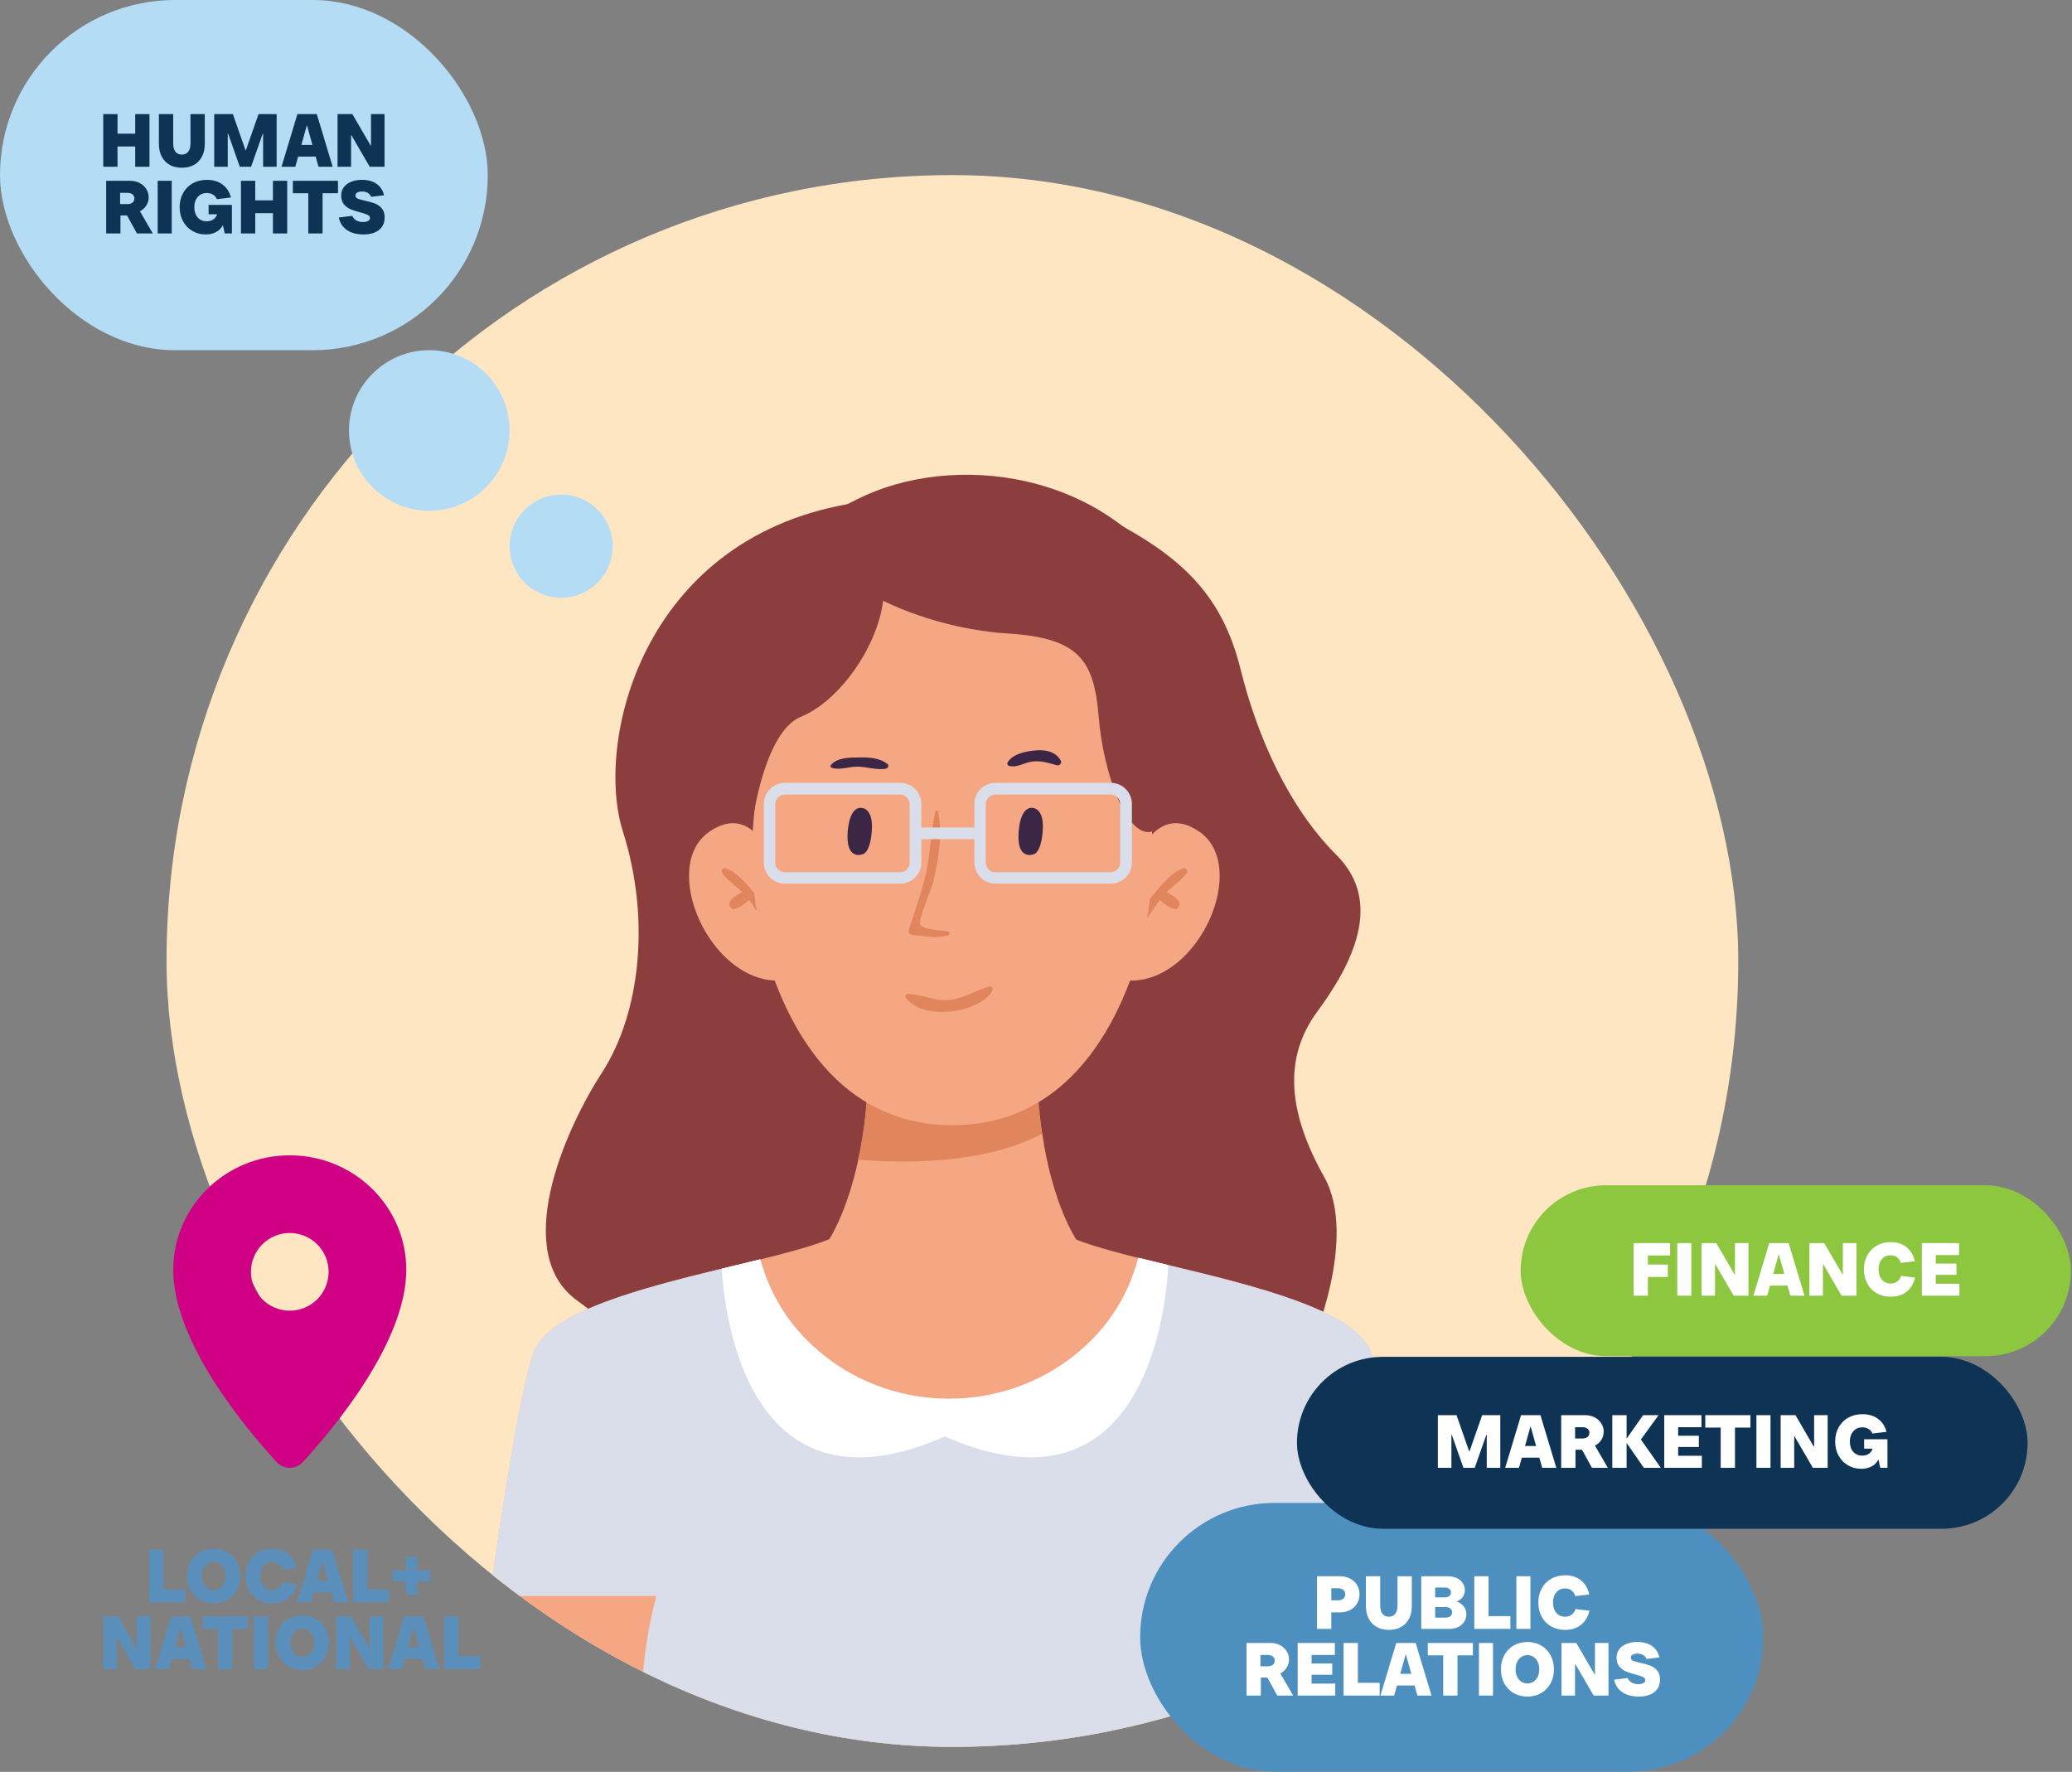 <?xml version="1.0" encoding="UTF-8"?> <svg xmlns="http://www.w3.org/2000/svg" width="497" height="425" viewBox="0 0 497 425" fill="none"><rect x="0" y="0" width="497" height="425" fill="#808080" stroke="none"/><g clip-path="url(#clip0_276_871)"><path d="M416.947 42H39.947V419H416.947V42Z" fill="#FFE6C2"></path><path d="M149.404 199.414C156.1 220.475 153.593 243.069 144.391 257.284C135.189 271.499 122.619 300.64 138.518 312.012C154.416 323.385 176.974 350.618 176.974 350.618L280.856 337.899L314.262 323.385C314.262 323.385 325.971 297.124 317.591 282.236C309.212 267.31 307.566 254.105 315.908 242.732C324.287 231.36 331.993 216.472 320.584 205.1C309.212 193.728 301.655 177.044 297.503 160.285C293.313 143.526 284.335 134.548 269.147 126.168C253.96 117.826 213.559 119.098 203.272 120.931C153.593 129.834 142.708 178.39 149.404 199.414Z" fill="#8C3D3D"></path><path d="M175.141 199.563C175.141 199.563 165.789 178.764 172.896 157.778C175.103 151.232 179.667 145.509 185.877 142.478C187.448 141.693 189.056 141.132 190.628 140.982C190.628 140.982 184.38 129.161 207.798 118.724C231.216 108.287 268.736 113.674 284.747 144.985C300.795 176.295 282.465 217.257 276.554 223.467C270.644 229.64 187.149 225.899 175.178 199.563H175.141Z" fill="#8C3D3D"></path><path d="M344.114 419H112.781C112.781 419 114.764 402.391 117.495 382.826C120.674 360.157 124.827 333.56 127.969 324.469C131.859 313.284 161.225 307.299 182.36 302.099C193.209 299.406 201.925 296.937 203.945 294.057H252.912C254.82 296.825 262.825 299.144 273.001 301.725C294.248 307 324.886 313.023 328.888 324.469C332.031 333.56 336.22 360.119 339.363 382.826C342.093 402.391 344.076 419 344.076 419H344.114Z" fill="#F5A784"></path><path d="M258.075 297.274L228.485 312.013L198.895 297.274C198.895 297.274 203.122 290.952 205.89 278.121C207.424 271.312 208.471 262.746 208.247 252.272H248.76C248.61 259.753 249.097 266.3 249.995 271.911C252.463 288.894 258.112 297.236 258.112 297.236L258.075 297.274Z" fill="#F5A784"></path><path d="M249.957 271.948C235.592 279.617 215.13 278.944 205.815 278.158C207.349 271.35 208.396 262.783 208.172 252.309H248.685C248.535 259.791 249.022 266.337 249.92 271.948H249.957Z" fill="#E0855C"></path><path d="M186.625 210.038C186.625 210.038 181.874 191.259 170.053 199.563C158.232 207.905 170.053 235.363 186.7 235.213C186.7 235.213 191.151 216.809 186.625 210.038Z" fill="#F5A784"></path><path d="M174.168 208.354C176.487 209.028 178.657 211.571 180.191 213.367C181.799 215.237 183.67 217.594 184.306 219.988C184.493 220.737 183.445 221.073 182.996 220.549C181.762 219.091 180.827 217.407 179.667 215.873C178.62 216.771 177.572 217.669 176.225 218.006C175.215 218.268 174.617 216.958 175.141 216.173C175.814 215.2 176.936 214.564 178.021 213.966C176.45 212.469 174.542 211.197 173.27 209.477C172.784 208.841 173.42 208.093 174.168 208.28V208.354Z" fill="#E0855C"></path><path d="M271.205 210.038C271.205 210.038 275.956 191.259 287.777 199.563C299.598 207.905 287.777 235.363 271.13 235.213C271.13 235.213 266.679 216.809 271.205 210.038Z" fill="#F5A784"></path><path d="M283.699 208.354C281.38 209.028 279.21 211.571 277.677 213.367C276.068 215.237 274.198 217.594 273.562 219.988C273.375 220.737 274.422 221.073 274.871 220.549C276.105 219.091 277.041 217.407 278.2 215.873C279.248 216.771 280.295 217.669 281.642 218.006C282.652 218.268 283.25 216.958 282.727 216.173C282.053 215.2 280.931 214.564 279.846 213.966C281.417 212.469 283.325 211.197 284.597 209.477C285.083 208.841 284.447 208.093 283.699 208.28V208.354Z" fill="#E0855C"></path><path d="M274.497 184.862C264.659 137.69 228.485 141.02 228.485 141.02C228.485 141.02 192.311 137.728 182.473 184.862C178.807 202.406 179.929 220.736 186.662 237.346C193.022 253.02 205.292 269.891 228.447 269.891C251.603 269.891 263.873 253.02 270.232 237.346C276.966 220.774 278.088 202.406 274.422 184.862H274.497Z" fill="#F5A784"></path><path d="M206.751 204.95C206.751 204.95 202.748 206.447 203.346 199.339C203.908 192.942 206.751 193.803 206.751 193.803C206.751 193.803 209.556 193.803 209.107 199.376C208.696 204.95 206.751 204.95 206.751 204.95Z" fill="#3B2645"></path><path d="M247.75 204.95C247.75 204.95 243.747 206.447 244.346 199.339C244.907 192.942 247.75 193.803 247.75 193.803C247.75 193.803 250.556 193.803 250.107 199.376C249.695 204.95 247.75 204.95 247.75 204.95Z" fill="#3B2645"></path><path d="M237.238 236.635C233.722 237.608 231.066 239.665 227.213 239.889C223.846 240.076 220.891 238.393 217.674 238.43C217.3 238.43 217.038 238.842 217.225 239.179C220.891 244.902 234.807 243.144 238.024 237.682C238.361 237.121 237.799 236.448 237.201 236.635H237.238Z" fill="#E0855C"></path><path d="M212.848 183.253C210.978 181.72 208.284 181.645 205.965 181.682C203.833 181.682 200.728 181.72 199.306 183.515C199.119 183.74 199.194 184.039 199.493 184.151C201.364 184.787 203.571 183.927 205.516 183.889C207.798 183.889 210.117 184.712 212.362 184.413C212.886 184.338 213.409 183.628 212.848 183.216V183.253Z" fill="#3B2645"></path><path d="M254.409 182.393C253.174 180.223 250.705 179.774 248.348 179.999C246.141 180.186 242.849 180.822 241.69 182.879C241.503 183.179 241.69 183.628 242.027 183.702C243.785 184.189 245.318 183.141 247.039 182.767C249.396 182.281 251.266 182.954 253.511 183.553C254.184 183.74 254.783 182.992 254.409 182.356V182.393Z" fill="#3B2645"></path><path d="M227.475 223.43C225.679 223.056 221.415 223.093 220.704 221.709C220.18 220.662 223.435 213.292 223.809 211.684C225.081 206.259 226.165 200.162 225.006 194.663C224.931 194.364 224.445 194.364 224.37 194.663C223.248 199.414 223.21 204.314 222.2 209.065C221.19 213.891 219.432 218.417 217.973 223.131C217.786 223.729 218.272 224.178 218.833 224.253C221.938 224.552 224.37 225.113 227.4 224.365C227.849 224.253 227.886 223.542 227.4 223.43H227.475Z" fill="#E0855C"></path><path d="M211.838 144.087C211.838 144.087 224.632 150.858 241.69 151.943C258.748 153.028 262.414 158.227 263.536 171.919C264.659 185.61 270.345 201.359 276.442 199.414C282.54 197.469 284.784 178.652 284.784 178.652L265.781 140.945C265.781 140.945 214.307 120.931 211.876 144.05L211.838 144.087Z" fill="#8C3D3D"></path><path d="M180.453 197.469C180.453 197.469 183.183 175.547 192.124 171.919C201.065 168.29 210.379 155.534 211.838 144.087C213.297 132.603 196.164 134.473 196.164 134.473L173.158 173.901C173.158 173.901 167.173 187.555 180.49 197.469H180.453Z" fill="#8C3D3D"></path><path d="M297.877 382.826C297.877 382.826 302.852 399.735 301.244 419H154.08C152.471 399.735 157.447 382.826 157.447 382.826H117.457C120.637 360.157 124.789 333.56 127.931 324.469C131.261 314.856 153.519 309.057 173.121 304.306C176.338 303.521 179.405 302.773 182.36 302.062C185.203 312.387 190.927 319.756 197.473 324.993C214.906 339.021 240.381 339.021 257.85 324.993C264.471 319.681 270.307 312.2 273.038 301.688C275.357 302.249 277.751 302.848 280.258 303.446C300.645 308.347 325.372 314.257 328.926 324.469C332.068 333.56 336.258 360.12 339.4 382.826H297.877Z" fill="#DADEEA"></path><path d="M215.953 211.945H188.271C185.465 211.945 183.221 209.664 183.221 206.895V192.83C183.221 190.024 185.503 187.78 188.271 187.78H215.953C218.759 187.78 221.003 190.062 221.003 192.83V206.895C221.003 209.701 218.721 211.945 215.953 211.945ZM188.234 190.585C186.999 190.585 185.952 191.595 185.952 192.867V206.933C185.952 208.167 186.962 209.215 188.234 209.215H215.916C217.15 209.215 218.198 208.205 218.198 206.933V192.867C218.198 191.633 217.187 190.585 215.916 190.585H188.234Z" fill="#DADEEA"></path><path d="M266.454 211.945H238.772C235.966 211.945 233.722 209.664 233.722 206.895V192.83C233.722 190.024 236.004 187.78 238.772 187.78H266.454C269.26 187.78 271.504 190.062 271.504 192.83V206.895C271.504 209.701 269.222 211.945 266.454 211.945ZM238.735 190.585C237.5 190.585 236.453 191.595 236.453 192.867V206.933C236.453 208.167 237.463 209.215 238.735 209.215H266.417C267.651 209.215 268.699 208.205 268.699 206.933V192.867C268.699 191.633 267.689 190.585 266.417 190.585H238.735Z" fill="#DADEEA"></path><path d="M235.106 198.479H218.347V201.284H235.106V198.479Z" fill="#DADEEA"></path><path d="M280.22 303.446C279.809 312.387 275.282 365.955 226.652 344.558C179.33 365.394 173.794 315.304 173.121 304.306C176.338 303.521 179.405 302.773 182.36 302.062C185.203 312.387 190.927 319.756 197.473 324.993C214.906 339.021 240.381 339.021 257.85 324.993C264.471 319.681 270.307 312.2 273.038 301.688C275.357 302.249 277.751 302.848 280.258 303.446H280.22Z" fill="white"></path></g><rect x="273.483" y="360.495" width="149.484" height="64.433" rx="32.216" fill="#4D8FBE"></rect><path d="M321.498 378.083C322.364 378.083 323.146 378.269 323.843 378.642C324.553 379.003 325.106 379.514 325.503 380.175C325.9 380.837 326.098 381.583 326.098 382.412C326.098 383.242 325.9 383.988 325.503 384.65C325.106 385.299 324.553 385.81 323.843 386.183C323.146 386.556 322.364 386.742 321.498 386.742H319.333V390.711H315.905V378.083H321.498ZM320.867 383.856C321.444 383.856 321.889 383.729 322.202 383.477C322.514 383.224 322.671 382.87 322.671 382.412C322.671 381.955 322.514 381.601 322.202 381.348C321.889 381.095 321.444 380.969 320.867 380.969H319.333V383.856H320.867ZM333.139 390.946C332.033 390.946 331.065 390.717 330.235 390.26C329.405 389.791 328.761 389.124 328.304 388.258C327.859 387.392 327.637 386.376 327.637 385.209V378.083H331.065V385.119C331.065 385.973 331.245 386.634 331.606 387.103C331.979 387.56 332.49 387.789 333.139 387.789C333.801 387.789 334.312 387.56 334.673 387.103C335.034 386.634 335.214 385.973 335.214 385.119V378.083H338.642V385.209C338.642 386.376 338.42 387.392 337.974 388.258C337.529 389.124 336.892 389.791 336.062 390.26C335.232 390.717 334.258 390.946 333.139 390.946ZM349.421 384.144C350.167 384.421 350.738 384.824 351.135 385.353C351.532 385.87 351.73 386.484 351.73 387.193C351.73 387.855 351.556 388.456 351.207 388.998C350.87 389.527 350.389 389.948 349.764 390.26C349.15 390.561 348.453 390.711 347.671 390.711H340.906V378.083H347.31C348.104 378.083 348.808 378.227 349.421 378.516C350.046 378.804 350.528 379.207 350.864 379.724C351.201 380.23 351.369 380.795 351.369 381.42C351.369 382.022 351.201 382.563 350.864 383.044C350.528 383.513 350.046 383.88 349.421 384.144ZM344.243 380.789V383.134H346.589C347.022 383.134 347.37 383.032 347.635 382.827C347.9 382.611 348.032 382.322 348.032 381.961C348.032 381.601 347.9 381.318 347.635 381.114C347.37 380.897 347.022 380.789 346.589 380.789H344.243ZM346.679 388.005C347.196 388.005 347.593 387.897 347.87 387.681C348.158 387.452 348.302 387.139 348.302 386.742C348.302 386.345 348.158 386.039 347.87 385.822C347.593 385.594 347.196 385.479 346.679 385.479H344.243V388.005H346.679ZM362.286 390.711H353.626V378.083H357.054V387.644H362.286V390.711ZM367.097 390.711H363.723V378.083H367.097V390.711ZM375.435 390.946C374.184 390.946 373.065 390.669 372.079 390.116C371.105 389.563 370.347 388.793 369.806 387.807C369.265 386.809 368.994 385.672 368.994 384.397C368.994 383.122 369.265 381.992 369.806 381.005C370.347 380.007 371.105 379.231 372.079 378.678C373.065 378.125 374.184 377.848 375.435 377.848C376.95 377.848 378.207 378.251 379.205 379.057C380.204 379.851 380.871 380.981 381.208 382.449L377.852 382.845C377.684 382.268 377.383 381.817 376.95 381.492C376.529 381.168 376.012 381.005 375.399 381.005C374.533 381.005 373.835 381.318 373.306 381.943C372.777 382.569 372.512 383.387 372.512 384.397C372.512 385.407 372.777 386.225 373.306 386.851C373.835 387.476 374.533 387.789 375.399 387.789C376.012 387.789 376.535 387.626 376.968 387.302C377.413 386.977 377.726 386.526 377.907 385.949L381.262 386.345C380.913 387.813 380.228 388.949 379.205 389.755C378.195 390.549 376.938 390.946 375.435 390.946ZM306.379 406.711L303.998 402.382H302.428V406.711H299V394.083H304.774C305.603 394.083 306.355 394.257 307.029 394.606C307.702 394.955 308.231 395.436 308.616 396.049C309.001 396.65 309.194 397.318 309.194 398.052C309.194 398.761 309.001 399.417 308.616 400.018C308.244 400.607 307.738 401.065 307.101 401.389L310.186 406.711H306.379ZM302.338 396.969V399.675H304.052C304.593 399.675 305.014 399.555 305.315 399.315C305.616 399.074 305.766 398.743 305.766 398.322C305.766 397.901 305.616 397.571 305.315 397.33C305.014 397.089 304.593 396.969 304.052 396.969H302.338ZM314.6 401.714V403.825H320.283V406.711H311.263V394.083H320.193V396.969H314.6V399.008H319.562V401.714H314.6ZM330.934 406.711H322.274V394.083H325.702V403.644H330.934V406.711ZM343.377 406.711H339.985L339.299 404.276H335.096L334.41 406.711H331.109L334.915 394.083H339.57L343.377 406.711ZM337.153 396.879L335.872 401.479H338.524L337.243 396.879H337.153ZM349.603 406.711H346.175V397.059H342.477V394.083H353.302V397.059H349.603V406.711ZM358.121 406.711H354.747V394.083H358.121V406.711ZM366.386 406.946C365.147 406.946 364.041 406.663 363.067 406.098C362.104 405.533 361.353 404.757 360.811 403.771C360.282 402.772 360.018 401.648 360.018 400.397C360.018 399.146 360.282 398.028 360.811 397.041C361.353 396.043 362.104 395.261 363.067 394.696C364.041 394.131 365.147 393.848 366.386 393.848C367.613 393.848 368.707 394.131 369.67 394.696C370.644 395.261 371.396 396.043 371.925 397.041C372.466 398.028 372.737 399.146 372.737 400.397C372.737 401.648 372.466 402.772 371.925 403.771C371.396 404.757 370.644 405.533 369.67 406.098C368.707 406.663 367.613 406.946 366.386 406.946ZM366.386 403.789C366.939 403.789 367.427 403.644 367.847 403.356C368.28 403.067 368.617 402.67 368.858 402.165C369.098 401.648 369.219 401.059 369.219 400.397C369.219 399.736 369.098 399.152 368.858 398.647C368.617 398.13 368.28 397.727 367.847 397.438C367.427 397.15 366.939 397.005 366.386 397.005C365.544 397.005 364.859 397.324 364.329 397.961C363.8 398.587 363.536 399.399 363.536 400.397C363.536 401.395 363.8 402.213 364.329 402.851C364.859 403.476 365.544 403.789 366.386 403.789ZM377.795 406.711H374.548V394.083H378.102L382.486 401.624H382.576V394.083H385.824V406.711H382.269L377.885 399.17H377.795V406.711ZM393.092 406.946C391.504 406.946 390.187 406.597 389.141 405.9C388.107 405.202 387.451 404.198 387.175 402.887L390.404 402.49C390.632 402.983 390.975 403.356 391.432 403.608C391.901 403.849 392.418 403.969 392.984 403.969C393.465 403.969 393.862 403.885 394.174 403.717C394.499 403.548 394.662 403.314 394.662 403.013C394.662 402.688 394.475 402.436 394.102 402.255C393.742 402.075 393.158 401.876 392.352 401.66C391.426 401.419 390.65 401.173 390.025 400.92C389.412 400.656 388.876 400.259 388.419 399.729C387.974 399.188 387.752 398.479 387.752 397.601C387.752 396.855 387.956 396.199 388.365 395.634C388.786 395.069 389.37 394.63 390.115 394.317C390.873 394.004 391.739 393.848 392.713 393.848C394.144 393.848 395.317 394.167 396.231 394.804C397.157 395.442 397.759 396.356 398.035 397.547L394.95 397.925C394.577 397.071 393.838 396.644 392.731 396.644C392.274 396.644 391.901 396.729 391.613 396.897C391.324 397.053 391.18 397.288 391.18 397.601C391.18 397.937 391.36 398.19 391.721 398.358C392.082 398.515 392.683 398.683 393.525 398.864C394.475 399.068 395.257 399.29 395.87 399.531C396.496 399.772 397.037 400.156 397.494 400.686C397.951 401.215 398.18 401.931 398.18 402.833C398.18 404.144 397.723 405.16 396.809 405.882C395.906 406.591 394.668 406.946 393.092 406.946Z" fill="white"></path><rect x="311.096" y="325.455" width="175.257" height="41.237" rx="20.619" fill="#0F3355"></rect><path d="M348.14 352.074H344.893V339.445H349.367L352.398 348.105H352.488L355.519 339.445H359.867V352.074H356.62V344.136H356.53L353.733 352.074H351.027L348.231 344.136H348.14V352.074ZM373.307 352.074H369.915L369.23 349.638H365.026L364.341 352.074H361.039L364.846 339.445H369.5L373.307 352.074ZM367.083 342.241L365.802 346.842H368.454L367.173 342.241H367.083ZM381.853 352.074L379.472 347.744H377.902V352.074H374.474V339.445H380.247C381.077 339.445 381.829 339.619 382.502 339.968C383.176 340.317 383.705 340.798 384.09 341.412C384.475 342.013 384.667 342.68 384.667 343.414C384.667 344.124 384.475 344.779 384.09 345.381C383.717 345.97 383.212 346.427 382.575 346.752L385.66 352.074H381.853ZM377.812 342.332V345.038H379.526C380.067 345.038 380.488 344.918 380.789 344.677C381.089 344.436 381.24 344.106 381.24 343.685C381.24 343.264 381.089 342.933 380.789 342.692C380.488 342.452 380.067 342.332 379.526 342.332H377.812ZM393.592 345.29L398.373 352.074H394.296L390.164 346.102V352.074H386.737V339.445H390.164V345.074L394.133 339.445H397.832L393.592 345.29ZM402.53 347.076V349.187H408.213V352.074H399.193V339.445H408.123V342.332H402.53V344.37H407.492V347.076H402.53ZM416.162 352.074H412.734V342.422H409.036V339.445H419.86V342.422H416.162V352.074ZM424.679 352.074H421.306V339.445H424.679V352.074ZM430.365 352.074H427.118V339.445H430.672L435.056 346.986H435.146V339.445H438.393V352.074H434.839L430.455 344.533H430.365V352.074ZM447.141 345.218H452.734V352.074H451.02L450.569 350.071C450.196 350.793 449.655 351.346 448.945 351.731C448.248 352.116 447.424 352.308 446.474 352.308C445.283 352.308 444.213 352.032 443.262 351.478C442.312 350.925 441.561 350.149 441.007 349.151C440.466 348.153 440.195 347.022 440.195 345.759C440.195 344.485 440.472 343.354 441.025 342.368C441.579 341.369 442.348 340.594 443.335 340.04C444.333 339.487 445.463 339.21 446.726 339.21C448.23 339.21 449.487 339.589 450.497 340.347C451.507 341.105 452.175 342.139 452.5 343.45L449.126 343.847C448.933 343.39 448.627 343.029 448.206 342.765C447.785 342.5 447.292 342.368 446.726 342.368C445.824 342.368 445.097 342.68 444.543 343.306C443.99 343.931 443.713 344.749 443.713 345.759C443.713 346.782 443.984 347.606 444.525 348.231C445.067 348.844 445.788 349.151 446.69 349.151C447.304 349.151 447.827 349.007 448.26 348.718C448.705 348.418 449.012 348.003 449.18 347.473H447.141V345.218Z" fill="white"></path><rect x="364.749" y="284.297" width="132" height="41" rx="20.5" fill="#8DC63F"></rect><path d="M400.598 298.168V301.145H395.276V303.31H400.057V306.286H395.276V310.797H391.848V298.168H400.598ZM405.689 310.797H402.316V298.168H405.689V310.797ZM411.375 310.797H408.128V298.168H411.682L416.066 305.709H416.156V298.168H419.403V310.797H415.849L411.465 303.256H411.375V310.797ZM432.842 310.797H429.45L428.765 308.361H424.561L423.875 310.797H420.574L424.381 298.168H429.035L432.842 310.797ZM426.618 300.964L425.337 305.565H427.989L426.708 300.964H426.618ZM437.256 310.797H434.009V298.168H437.563L441.947 305.709H442.037V298.168H445.285V310.797H441.731L437.347 303.256H437.256V310.797ZM453.527 311.031C452.277 311.031 451.158 310.755 450.172 310.201C449.198 309.648 448.44 308.878 447.899 307.892C447.357 306.894 447.087 305.757 447.087 304.482C447.087 303.207 447.357 302.077 447.899 301.091C448.44 300.092 449.198 299.317 450.172 298.763C451.158 298.21 452.277 297.933 453.527 297.933C455.043 297.933 456.3 298.336 457.298 299.142C458.296 299.936 458.964 301.067 459.301 302.534L455.945 302.931C455.777 302.353 455.476 301.902 455.043 301.578C454.622 301.253 454.105 301.091 453.491 301.091C452.625 301.091 451.928 301.403 451.399 302.029C450.869 302.654 450.605 303.472 450.605 304.482C450.605 305.493 450.869 306.311 451.399 306.936C451.928 307.561 452.625 307.874 453.491 307.874C454.105 307.874 454.628 307.712 455.061 307.387C455.506 307.062 455.819 306.611 455.999 306.034L459.355 306.431C459.006 307.898 458.32 309.035 457.298 309.841C456.288 310.634 455.031 311.031 453.527 311.031ZM464.32 305.799V307.91H470.003V310.797H460.983V298.168H469.913V301.055H464.32V303.093H469.282V305.799H464.32Z" fill="white"></path><path d="M44.448 384.345H35.788V371.716H39.216V381.278H44.448V384.345ZM51.27 384.58C50.032 384.58 48.925 384.297 47.951 383.732C46.989 383.167 46.237 382.391 45.696 381.405C45.167 380.406 44.902 379.282 44.902 378.031C44.902 376.78 45.167 375.661 45.696 374.675C46.237 373.677 46.989 372.895 47.951 372.33C48.925 371.765 50.032 371.482 51.27 371.482C52.497 371.482 53.592 371.765 54.554 372.33C55.528 372.895 56.28 373.677 56.809 374.675C57.35 375.661 57.621 376.78 57.621 378.031C57.621 379.282 57.35 380.406 56.809 381.405C56.28 382.391 55.528 383.167 54.554 383.732C53.592 384.297 52.497 384.58 51.27 384.58ZM51.27 381.423C51.824 381.423 52.311 381.278 52.732 380.99C53.165 380.701 53.502 380.304 53.742 379.799C53.983 379.282 54.103 378.692 54.103 378.031C54.103 377.369 53.983 376.786 53.742 376.281C53.502 375.764 53.165 375.361 52.732 375.072C52.311 374.783 51.824 374.639 51.27 374.639C50.429 374.639 49.743 374.958 49.214 375.595C48.685 376.221 48.42 377.033 48.42 378.031C48.42 379.029 48.685 379.847 49.214 380.484C49.743 381.11 50.429 381.423 51.27 381.423ZM65.332 384.58C64.081 384.58 62.962 384.303 61.976 383.75C61.002 383.197 60.244 382.427 59.703 381.441C59.162 380.442 58.891 379.306 58.891 378.031C58.891 376.756 59.162 375.625 59.703 374.639C60.244 373.641 61.002 372.865 61.976 372.312C62.962 371.758 64.081 371.482 65.332 371.482C66.847 371.482 68.104 371.885 69.102 372.691C70.1 373.484 70.768 374.615 71.105 376.082L67.749 376.479C67.581 375.902 67.28 375.451 66.847 375.126C66.426 374.801 65.909 374.639 65.296 374.639C64.43 374.639 63.732 374.952 63.203 375.577C62.674 376.203 62.409 377.021 62.409 378.031C62.409 379.041 62.674 379.859 63.203 380.484C63.732 381.11 64.43 381.423 65.296 381.423C65.909 381.423 66.432 381.26 66.865 380.935C67.31 380.611 67.623 380.16 67.803 379.582L71.159 379.979C70.81 381.447 70.125 382.583 69.102 383.389C68.092 384.183 66.835 384.58 65.332 384.58ZM83.53 384.345H80.138L79.453 381.91H75.249L74.563 384.345H71.262L75.069 371.716H79.723L83.53 384.345ZM77.306 374.513L76.025 379.113H78.677L77.396 374.513H77.306ZM93.357 384.345H84.697V371.716H88.125V381.278H93.357V384.345ZM100.057 376.768H103.214V379.294H100.057V382.541H97.35V379.294H94.193V376.768H97.35V373.521H100.057V376.768ZM28.033 400.345H24.786V387.716H28.34L32.724 395.258H32.814V387.716H36.062V400.345H32.507L28.123 392.804H28.033V400.345ZM49.5 400.345H46.108L45.423 397.91H41.219L40.534 400.345H37.232L41.039 387.716H45.693L49.5 400.345ZM43.276 390.513L41.995 395.113H44.647L43.366 390.513H43.276ZM55.726 400.345H52.298V390.693H48.6V387.716H59.425V390.693H55.726V400.345ZM64.244 400.345H60.87V387.716H64.244V400.345ZM72.509 400.58C71.271 400.58 70.164 400.297 69.19 399.732C68.228 399.167 67.476 398.391 66.935 397.405C66.406 396.406 66.141 395.282 66.141 394.031C66.141 392.78 66.406 391.661 66.935 390.675C67.476 389.677 68.228 388.895 69.19 388.33C70.164 387.765 71.271 387.482 72.509 387.482C73.736 387.482 74.831 387.765 75.793 388.33C76.767 388.895 77.519 389.677 78.048 390.675C78.589 391.661 78.86 392.78 78.86 394.031C78.86 395.282 78.589 396.406 78.048 397.405C77.519 398.391 76.767 399.167 75.793 399.732C74.831 400.297 73.736 400.58 72.509 400.58ZM72.509 397.423C73.063 397.423 73.55 397.278 73.971 396.99C74.404 396.701 74.74 396.304 74.981 395.799C75.222 395.282 75.342 394.692 75.342 394.031C75.342 393.369 75.222 392.786 74.981 392.281C74.74 391.764 74.404 391.361 73.971 391.072C73.55 390.783 73.063 390.639 72.509 390.639C71.668 390.639 70.982 390.958 70.453 391.595C69.924 392.221 69.659 393.033 69.659 394.031C69.659 395.029 69.924 395.847 70.453 396.484C70.982 397.11 71.668 397.423 72.509 397.423ZM83.918 400.345H80.671V387.716H84.225L88.609 395.258H88.699V387.716H91.947V400.345H88.393L84.009 392.804H83.918V400.345ZM105.385 400.345H101.994L101.308 397.91H97.105L96.419 400.345H93.117L96.924 387.716H101.579L105.385 400.345ZM99.161 390.513L97.88 395.113H100.532L99.251 390.513H99.161ZM115.212 400.345H106.552V387.716H109.98V397.278H115.212V400.345Z" fill="#5A8FBB"></path><path d="M41.563 304.568C41.563 289.402 54.08 277.118 69.507 277.118C84.935 277.118 97.452 289.402 97.452 304.568C97.452 321.932 79.957 342.744 72.651 350.677C70.934 352.54 68.066 352.54 66.349 350.677C59.043 342.744 41.548 321.932 41.548 304.568H41.563ZM69.507 314.378C71.978 314.378 74.347 313.396 76.094 311.65C77.841 309.903 78.822 307.533 78.822 305.063C78.822 302.592 77.841 300.223 76.094 298.476C74.347 296.729 71.978 295.748 69.507 295.748C67.037 295.748 64.668 296.729 62.921 298.476C61.174 300.223 60.192 302.592 60.192 305.063C60.192 307.533 61.174 309.903 62.921 311.65C64.668 313.396 67.037 314.378 69.507 314.378Z" fill="#D00084"></path><rect width="117" height="84" rx="42" fill="#B4DCF5"></rect><path d="M32.429 32.062V27.371H35.857V40H32.429V35.129H28.19V40H24.762V27.371H28.19V32.062H32.429ZM43.617 40.234C42.511 40.234 41.542 40.006 40.712 39.549C39.883 39.08 39.239 38.412 38.782 37.546C38.337 36.68 38.114 35.664 38.114 34.497V27.371H41.542V34.407C41.542 35.261 41.723 35.923 42.084 36.392C42.456 36.849 42.968 37.077 43.617 37.077C44.279 37.077 44.79 36.849 45.151 36.392C45.511 35.923 45.692 35.261 45.692 34.407V27.371H49.12V34.497C49.12 35.664 48.897 36.68 48.452 37.546C48.007 38.412 47.37 39.08 46.54 39.549C45.71 40.006 44.736 40.234 43.617 40.234ZM54.631 40H51.383V27.371H55.858L58.888 36.031H58.979L62.01 27.371H66.357V40H63.11V32.062H63.02L60.223 40H57.517L54.721 32.062H54.631V40ZM79.797 40H76.406L75.72 37.564H71.516L70.831 40H67.529L71.336 27.371H75.991L79.797 40ZM73.573 30.168L72.292 34.768H74.944L73.663 30.168H73.573ZM84.212 40H80.964V27.371H84.519L88.903 34.912H88.993V27.371H92.24V40H88.686L84.302 32.459H84.212V40ZM32.846 56L30.464 51.67H28.895V56H25.467V43.371H31.24C32.07 43.371 32.822 43.546 33.495 43.894C34.169 44.243 34.698 44.724 35.083 45.338C35.468 45.939 35.66 46.607 35.66 47.34C35.66 48.05 35.468 48.705 35.083 49.307C34.71 49.896 34.205 50.353 33.567 50.678L36.652 56H32.846ZM28.804 46.258V48.964H30.518C31.059 48.964 31.48 48.844 31.781 48.603C32.082 48.363 32.232 48.032 32.232 47.611C32.232 47.19 32.082 46.859 31.781 46.619C31.48 46.378 31.059 46.258 30.518 46.258H28.804ZM41.193 56H37.819V43.371H41.193V56ZM50.036 49.144H55.629V56H53.915L53.464 53.997C53.091 54.719 52.55 55.272 51.84 55.657C51.142 56.042 50.318 56.234 49.368 56.234C48.178 56.234 47.107 55.958 46.157 55.405C45.207 54.851 44.455 54.076 43.902 53.077C43.361 52.079 43.09 50.949 43.09 49.686C43.09 48.411 43.367 47.28 43.92 46.294C44.473 45.296 45.243 44.52 46.229 43.967C47.227 43.413 48.358 43.137 49.621 43.137C51.124 43.137 52.381 43.516 53.392 44.273C54.402 45.031 55.069 46.065 55.394 47.376L52.02 47.773C51.828 47.316 51.521 46.955 51.1 46.691C50.679 46.426 50.186 46.294 49.621 46.294C48.719 46.294 47.991 46.607 47.438 47.232C46.885 47.857 46.608 48.675 46.608 49.686C46.608 50.708 46.879 51.532 47.42 52.157C47.961 52.771 48.683 53.077 49.585 53.077C50.198 53.077 50.721 52.933 51.154 52.644C51.599 52.344 51.906 51.929 52.075 51.4H50.036V49.144ZM65.464 48.062V43.371H68.892V56H65.464V51.129H61.224V56H57.796V43.371H61.224V48.062H65.464ZM77.373 56H73.945V46.348H70.247V43.371H81.072V46.348H77.373V56ZM87.176 56.234C85.588 56.234 84.271 55.886 83.225 55.188C82.19 54.491 81.535 53.486 81.258 52.175L84.488 51.778C84.716 52.272 85.059 52.644 85.516 52.897C85.985 53.138 86.502 53.258 87.068 53.258C87.549 53.258 87.946 53.174 88.258 53.005C88.583 52.837 88.745 52.602 88.745 52.302C88.745 51.977 88.559 51.724 88.186 51.544C87.825 51.363 87.242 51.165 86.436 50.949C85.51 50.708 84.734 50.461 84.109 50.209C83.495 49.944 82.96 49.547 82.503 49.018C82.058 48.477 81.836 47.767 81.836 46.889C81.836 46.144 82.04 45.488 82.449 44.923C82.87 44.357 83.453 43.918 84.199 43.606C84.957 43.293 85.823 43.137 86.797 43.137C88.228 43.137 89.401 43.455 90.315 44.093C91.241 44.73 91.843 45.644 92.119 46.835L89.034 47.214C88.661 46.36 87.921 45.933 86.815 45.933C86.358 45.933 85.985 46.017 85.696 46.186C85.408 46.342 85.263 46.577 85.263 46.889C85.263 47.226 85.444 47.479 85.805 47.647C86.165 47.803 86.767 47.972 87.609 48.152C88.559 48.357 89.341 48.579 89.954 48.82C90.58 49.06 91.121 49.445 91.578 49.974C92.035 50.504 92.263 51.219 92.263 52.121C92.263 53.432 91.806 54.449 90.892 55.17C89.99 55.88 88.751 56.234 87.176 56.234Z" fill="#0F3355"></path><circle cx="102.97" cy="103.257" r="19.257" fill="#B4DCF5"></circle><circle cx="134.599" cy="131" r="12.372" fill="#B4DCF5"></circle><defs><clipPath id="clip0_276_871"><rect x="39.947" y="42" width="377" height="377" rx="188.5" fill="white"></rect></clipPath></defs></svg> 